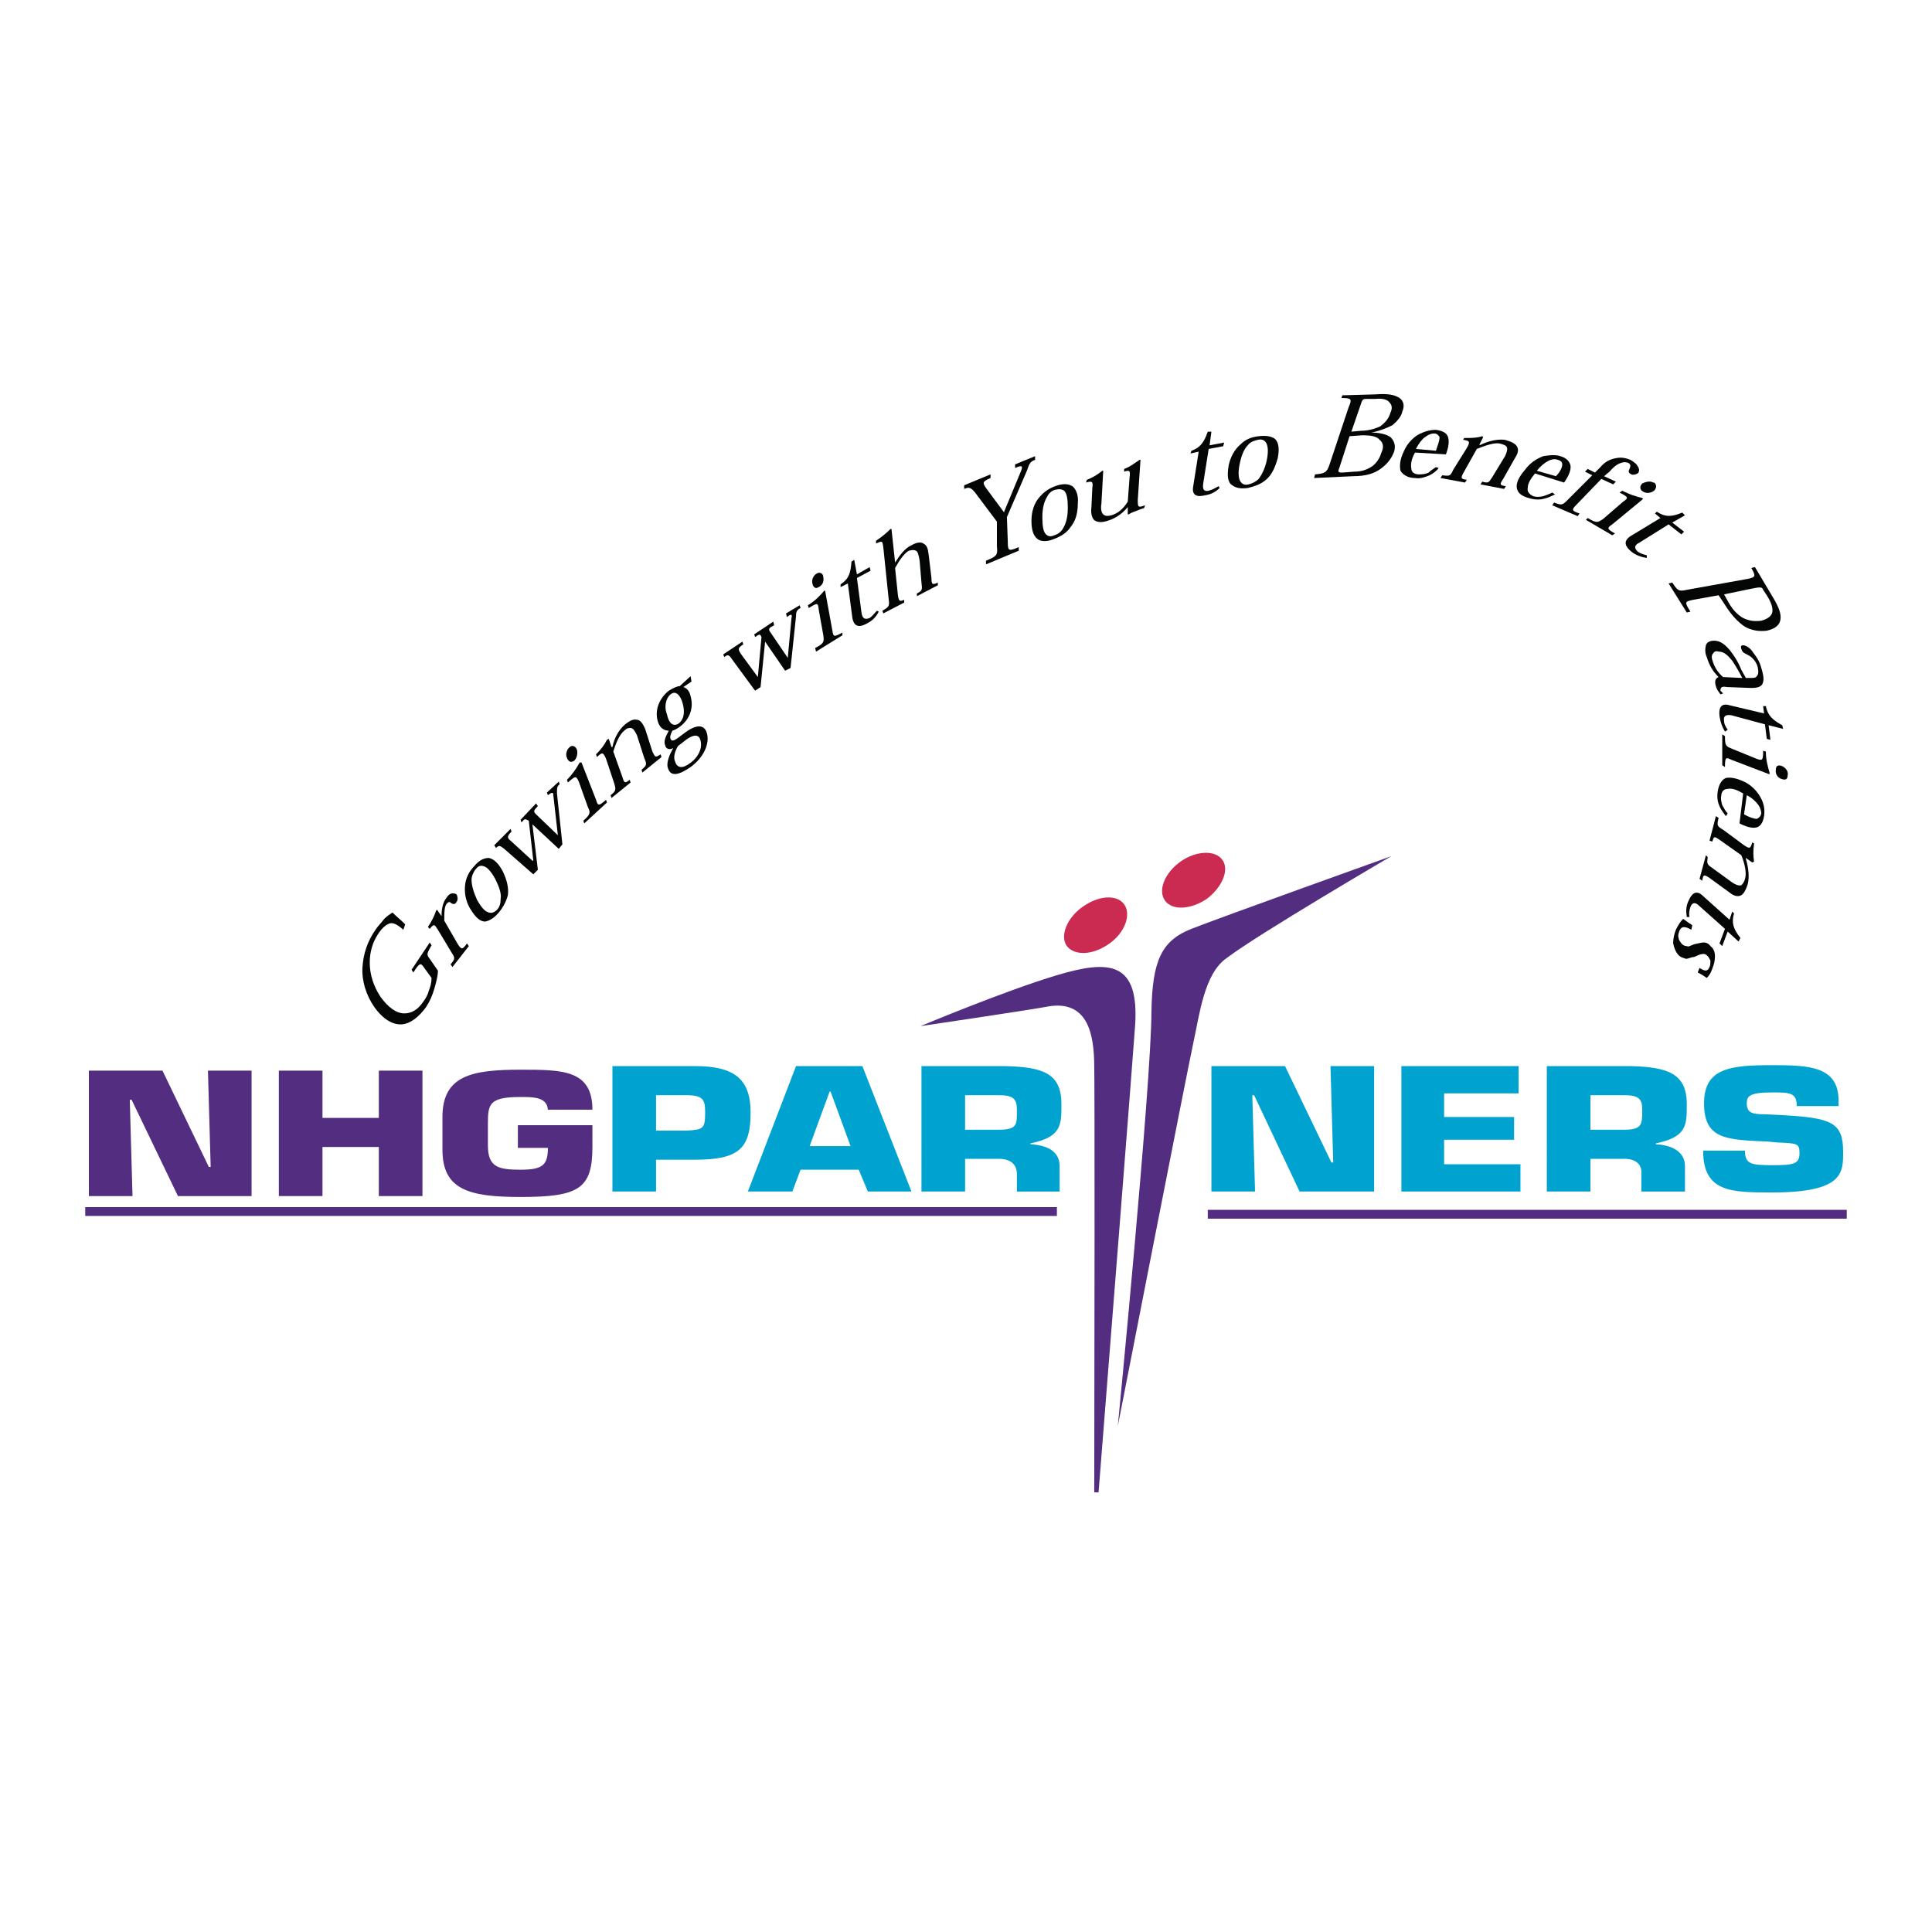 <?xml version="1.0" encoding="utf-8"?>
<!-- Generator: Adobe Illustrator 13.0.0, SVG Export Plug-In . SVG Version: 6.00 Build 14948)  -->
<!DOCTYPE svg PUBLIC "-//W3C//DTD SVG 1.0//EN" "http://www.w3.org/TR/2001/REC-SVG-20010904/DTD/svg10.dtd">
<svg version="1.0" id="Layer_1" xmlns="http://www.w3.org/2000/svg" xmlns:xlink="http://www.w3.org/1999/xlink" x="0px" y="0px"
	 width="192.756px" height="192.756px" viewBox="0 0 192.756 192.756" enable-background="new 0 0 192.756 192.756"
	 xml:space="preserve">
<g>
	<polygon fill-rule="evenodd" clip-rule="evenodd" fill="#FFFFFF" points="0,0 192.756,0 192.756,192.756 0,192.756 0,0 	"/>
	<path fill-rule="evenodd" clip-rule="evenodd" fill="#00A3CF" d="M65.454,112.803v-3.535h2.993c1.723,0,1.905,0.453,1.905,1.723
		c0,1.631-0.182,1.723-1.905,1.812H65.454L65.454,112.803z M65.454,118.879v-3.174h3.9c4.443,0,5.532-1.18,5.532-4.715
		c0-3.266-1.542-4.625-5.532-4.625h-8.252v12.514H65.454L65.454,118.879z"/>
	<path fill-rule="evenodd" clip-rule="evenodd" fill="#00A3CF" d="M84.861,114.346H80.78l1.995-5.441h0.09L84.861,114.346
		L84.861,114.346z M85.677,116.703l0.907,2.176h4.353l-4.897-12.514h-6.62l-4.806,12.514h4.443l0.816-2.176H85.677L85.677,116.703z"
		/>
	<path fill-rule="evenodd" clip-rule="evenodd" fill="#00A3CF" d="M96.287,112.713v-3.445h3.355c1.451,0,1.813,0.361,1.813,1.449
		c0,1.451,0.091,1.996-1.813,1.996H96.287L96.287,112.713z M91.935,118.879h4.353v-3.264h3.355c1.27,0,1.813,0.635,1.813,1.541
		v1.723h4.263v-2.539c0-1.359-1.089-2.086-2.902-2.176v-0.092c3.083-0.635,3.083-1.812,3.083-3.898c0-3.084-1.813-3.719-5.622-3.809
		h-8.343V118.879L91.935,118.879z"/>
	<polygon fill-rule="evenodd" clip-rule="evenodd" fill="#00A3CF" points="125.216,118.879 120.863,118.879 120.863,106.365 
		128.209,106.365 132.834,115.977 133.015,115.977 132.743,106.365 137.096,106.365 137.096,118.879 129.659,118.879 
		125.125,109.268 124.943,109.268 125.216,118.879 	"/>
	<polygon fill-rule="evenodd" clip-rule="evenodd" fill="#00A3CF" points="144.078,111.443 151.062,111.443 151.062,113.711 
		144.078,113.711 144.078,116.158 151.696,116.158 151.696,118.879 139.816,118.879 139.816,106.365 151.515,106.365 
		151.515,109.086 144.078,109.086 144.078,111.443 	"/>
	<path fill-rule="evenodd" clip-rule="evenodd" fill="#00A3CF" d="M158.679,112.713v-3.445h3.355c1.451,0,1.813,0.361,1.813,1.449
		c0,1.451,0,1.996-1.813,1.996H158.679L158.679,112.713z M154.326,118.879h4.353v-3.264h3.355c1.27,0,1.813,0.635,1.723,1.541v1.723
		h4.354v-2.539c0-1.359-1.179-2.086-2.902-2.176v-0.092c3.084-0.635,3.084-1.812,3.084-3.898c0-3.084-1.905-3.719-5.623-3.809
		h-8.343V118.879L154.326,118.879z"/>
	<path fill-rule="evenodd" clip-rule="evenodd" fill="#00A3CF" d="M177.904,111.262c4.806,0.271,5.985,0.727,5.985,3.627
		c0,2.086,0.09,4.082-7.073,4.082c-4.081,0-6.893,0-6.893-4.172h4.172c0,1.359,0.635,1.451,2.721,1.451
		c2.085,0,2.72-0.092,2.72-1.18c0-0.998-0.182-0.998-2.267-1.088l-0.907-0.09c-4.081-0.182-6.348-0.182-6.348-3.811
		c0-3.535,2.63-3.809,6.802-3.809c3.627,0,6.619,0.092,6.619,3.537v0.545h-4.171c0-1.361-0.726-1.361-2.448-1.361
		c-2.268,0-2.54,0.363-2.54,1.088c0,0.998,0.635,1.09,1.813,1.09L177.904,111.262L177.904,111.262z"/>
	<polygon fill-rule="evenodd" clip-rule="evenodd" fill="#522D80" points="13.22,119.332 8.867,119.332 8.867,106.818 
		16.212,106.818 20.837,116.432 21.019,116.432 20.747,106.818 25.1,106.818 25.1,119.332 17.754,119.332 13.129,109.721 
		12.948,109.721 13.22,119.332 	"/>
	<polygon fill-rule="evenodd" clip-rule="evenodd" fill="#522D80" points="42.148,119.332 37.795,119.332 37.795,114.436 
		32.173,114.436 32.173,119.332 27.82,119.332 27.82,106.818 32.173,106.818 32.173,111.533 37.795,111.533 37.795,106.818 
		42.148,106.818 42.148,119.332 	"/>
	<path fill-rule="evenodd" clip-rule="evenodd" fill="#522D80" d="M54.663,110.717c-0.09-1.27-1.451-1.27-2.721-1.27
		c-3.174,0-3.265,0.727-3.265,2.721v2.086c0,2.178,0.998,2.449,3.265,2.449c2.177,0,2.721-0.453,2.721-2.178H51.67v-2.266h7.436
		v2.176c0,4.172-1.36,4.988-7.165,4.988c-5.169,0-7.798-0.727-7.798-4.717v-3.264c0-4.172,2.992-4.717,7.798-4.717
		c4.172,0,7.165,0,7.165,3.99H54.663L54.663,110.717z"/>
	<path fill-rule="evenodd" clip-rule="evenodd" fill="#522D80" d="M91.844,102.375c0,0,8.434-3.537,13.603-5.078
		c5.169-1.542,8.253-1.452,7.799,5.078c-0.285,4.066-2.648,33.965-3.643,46.521h-0.429c0.021-12.316,0.062-41.084-0.01-43.076
		c-0.09-3.264-0.997-6.166-4.896-5.35C102.272,100.834,91.844,102.375,91.844,102.375L91.844,102.375z"/>
	<path fill-rule="evenodd" clip-rule="evenodd" fill="#522D80" d="M138.818,85.417c0,0-16.958,6.076-19.95,7.255
		c-2.993,1.179-3.899,3.174-3.99,8.252c0,7.072-3.355,41.352-3.355,41.352s6.982-35.729,7.526-38.178
		c0.636-2.902,1.089-6.982,3.355-8.524C125.488,93.215,138.818,85.417,138.818,85.417L138.818,85.417z"/>
	<path fill-rule="evenodd" clip-rule="evenodd" fill="#CB2A51" d="M121.951,85.779c0.726,0.998,0,2.721-1.542,3.899
		c-1.632,1.088-3.445,1.179-4.171,0.182s-0.091-2.721,1.542-3.9C119.321,84.873,121.226,84.782,121.951,85.779L121.951,85.779z"/>
	<path fill-rule="evenodd" clip-rule="evenodd" fill="#CB2A51" d="M112.157,90.223c0.726,0.998,0.091,2.812-1.451,3.9
		c-1.632,1.179-3.446,1.27-4.262,0.272c-0.726-0.998,0-2.812,1.541-3.9C109.618,89.316,111.432,89.225,112.157,90.223
		L112.157,90.223z"/>
	<path fill-rule="evenodd" clip-rule="evenodd" fill="#040606" d="M43.055,97.568c0,0.453-0.091,0.816-0.272,1.27
		c-0.091,0.363-0.272,0.725-0.544,1.088c-0.544,0.816-1.179,1.18-1.904,1.18c-0.816,0-1.632-0.635-2.358-1.633
		c-0.725-1.088-1.088-2.268-1.088-3.446c0-0.998,0.272-1.995,0.816-2.812c0.454-0.726,0.907-0.997,1.179-1.088
		c0.363-0.091,0.726,0.091,1.36,0.635l0.182-0.544c-0.454-0.454-0.816-0.726-1.27-1.179c-0.272,0.181-0.544,0.363-0.816,0.635
		c-0.272,0.363-0.635,0.725-0.816,0.998c-0.907,1.27-1.27,2.539-1.36,3.809c-0.091,1.36,0.362,2.811,1.179,3.991
		c0.907,1.27,1.904,1.812,2.812,1.723c0.816-0.09,1.632-0.727,2.357-1.723c0.363-0.545,0.635-1.18,0.816-1.814
		c0.181-0.635,0.363-1.27,0.363-1.813l-0.816-1.179c-0.363-0.453-0.272-0.544,0.181-1.36l-0.181-0.272l-1.814,2.72l0.181,0.271
		c0.635-0.997,0.726-0.997,1.088-0.453L43.055,97.568L43.055,97.568z"/>
	<path fill-rule="evenodd" clip-rule="evenodd" fill="#040606" d="M44.053,91.402l-0.454-0.635l-0.091,0.091
		c-0.181,0.544-0.453,1.088-0.816,1.632l0.182,0.182c0.453-0.544,0.453-0.453,0.816,0.091l1.36,2.267
		c0.362,0.544,0.362,0.634-0.091,1.179l0.182,0.272l1.632-2.085l-0.181-0.272c-0.453,0.634-0.544,0.634-0.907,0.09l-1.36-2.358
		c0-0.816,0-1.451,0.272-1.723c0.182-0.181,0.272-0.181,0.454,0c0.181,0.091,0.362,0.091,0.453-0.09
		c0.182-0.181,0.182-0.454,0.091-0.726c-0.091-0.182-0.272-0.182-0.453-0.182c-0.182,0-0.363,0.091-0.544,0.363
		C44.234,89.951,44.053,90.495,44.053,91.402L44.053,91.402L44.053,91.402z"/>
	<path fill-rule="evenodd" clip-rule="evenodd" fill="#040606" d="M49.766,91.039c0.454-0.544,0.726-1.088,0.907-1.723
		c0.091-0.726-0.091-1.542-0.544-2.449c-0.453-0.816-0.907-1.179-1.36-1.269c-0.544,0-0.998,0.271-1.451,0.816
		c-0.544,0.544-0.816,1.179-0.907,1.813c-0.09,0.726,0,1.542,0.454,2.358c0.544,0.907,0.998,1.36,1.542,1.36
		C48.859,91.855,49.312,91.583,49.766,91.039L49.766,91.039L49.766,91.039z M47.499,86.686c0.181-0.272,0.454-0.363,0.726-0.272
		c0.363,0.091,0.726,0.453,1.179,1.27c0.453,0.907,0.634,1.542,0.544,1.995c0,0.453-0.091,0.816-0.363,1.088
		c-0.272,0.272-0.544,0.363-0.816,0.272c-0.362-0.091-0.725-0.454-1.179-1.27c-0.363-0.816-0.544-1.451-0.544-1.995
		c0-0.363,0.181-0.726,0.363-0.998L47.499,86.686L47.499,86.686z"/>
	<path fill-rule="evenodd" clip-rule="evenodd" fill="#040606" d="M55.569,79.159c0-0.544,0-0.726,0.272-0.907l-0.091-0.272
		l-1.179,1.089l0.09,0.271c0.454-0.362,0.544-0.271,0.544,0l0.453,3.99l0,0l-2.176-2.085c-0.272-0.272-0.272-0.363,0.181-0.816
		l-0.181-0.272l-1.542,1.632l0.091,0.272c0.272-0.363,0.363-0.363,0.544-0.272l0.181,0.091l0.454,3.99h-0.091l-2.176-1.995
		c-0.363-0.272-0.363-0.454,0.09-0.907l-0.09-0.272l-1.632,1.633l0.181,0.271c0.272-0.271,0.363-0.271,0.816,0.091l2.902,2.539
		l0.453-0.453l-0.544-4.534l0,0l2.63,2.448l0.363-0.453L55.569,79.159L55.569,79.159z"/>
	<path fill-rule="evenodd" clip-rule="evenodd" fill="#040606" d="M56.749,74.625c-0.182,0.181-0.363,0.635-0.182,0.998
		c0.182,0.453,0.454,0.453,0.726,0.272c0.271-0.272,0.362-0.726,0.271-1.088c-0.181-0.453-0.544-0.453-0.725-0.272L56.749,74.625
		L56.749,74.625z M58.018,76.076h-0.181c-0.363,0.635-0.726,1.179-1.27,1.723l0.091,0.272c0.816-0.726,0.816-0.635,1.088-0.091
		l0.907,2.54c0.272,0.544,0.272,0.726-0.453,1.36l0.091,0.272l2.267-2.085l-0.091-0.272c-0.726,0.635-0.816,0.635-0.998,0
		L58.018,76.076L58.018,76.076z"/>
	<path fill-rule="evenodd" clip-rule="evenodd" fill="#040606" d="M64.366,72.72c-0.272-0.634-0.544-0.907-0.816-0.907
		c-0.363-0.09-0.725,0.091-1.179,0.454c-0.635,0.544-1.088,1.36-1.27,2.267h-0.091l-0.272-0.816l-0.181,0.091
		c-0.272,0.544-0.635,0.998-1.088,1.451l0.091,0.272c0.544-0.544,0.635-0.454,0.907,0.182l0.816,2.448
		c0.182,0.635,0.182,0.726-0.363,1.179l0.091,0.272l1.904-1.542l-0.09-0.272c-0.454,0.363-0.544,0.363-0.726-0.272l-0.907-2.539
		c0.272-0.907,0.634-1.723,1.088-2.086c0.272-0.272,0.454-0.272,0.635-0.272c0.272,0,0.454,0.363,0.635,0.726l0.726,2.267
		c0.272,0.635,0.272,0.726-0.272,1.179l0.09,0.272l1.905-1.542l-0.091-0.272c-0.544,0.363-0.544,0.272-0.816-0.272L64.366,72.72
		L64.366,72.72z"/>
	<path fill-rule="evenodd" clip-rule="evenodd" fill="#040606" d="M67.631,73.627c-0.363,0.272-0.635,0.363-0.726,0.09
		c-0.091-0.181,0-0.453,0.182-0.816c0.271-0.091,0.453-0.182,0.816-0.453c0.816-0.635,1.36-1.723,0.998-2.993
		c-0.091-0.453-0.363-0.816-0.726-0.907l0.816-0.544L68.9,67.461l-1.088,0.998c-0.272,0-0.634,0.181-1.088,0.453
		c-0.907,0.726-1.451,1.904-1.088,3.083c0.182,0.635,0.635,0.907,1.088,0.907c-0.272,0.544-0.544,0.998-0.363,1.451
		c0.09,0.453,0.544,0.453,0.816,0.272c-0.363,0.635-0.726,1.451-0.544,1.995c0.272,0.907,1.088,0.725,2.267-0.091
		c1.36-0.998,1.904-2.358,1.632-3.355c-0.181-0.725-0.816-1.088-2.176-0.09L67.631,73.627L67.631,73.627z M67.722,72.176
		c-0.544,0.363-0.998,0-1.179-0.907c-0.272-0.635-0.181-1.542,0.363-1.995c0.544-0.453,0.998,0.181,1.179,0.816
		C68.356,70.998,68.266,71.723,67.722,72.176L67.722,72.176L67.722,72.176z M68.447,73.809c0.998-0.725,1.36-0.362,1.451,0.091
		c0.181,0.726-0.182,1.632-1.088,2.267c-0.725,0.544-1.27,0.454-1.451-0.181c-0.181-0.363-0.09-0.907,0.272-1.542L68.447,73.809
		L68.447,73.809z"/>
	<path fill-rule="evenodd" clip-rule="evenodd" fill="#040606" d="M79.42,61.476c0-0.454,0.09-0.635,0.453-0.816l-0.09-0.272
		l-1.36,0.816l0.09,0.362c0.454-0.362,0.544-0.271,0.454,0.091l-0.363,3.9v0.09l-1.723-2.539c-0.272-0.363-0.182-0.454,0.362-0.726
		l-0.091-0.363l-1.904,1.27l0.091,0.272c0.363-0.272,0.454-0.272,0.544-0.182l0.091,0.182l-0.363,3.99l0,0l-1.724-2.357
		c-0.271-0.454-0.271-0.544,0.272-0.907l-0.091-0.272l-1.904,1.27l0.091,0.272c0.363-0.272,0.454-0.272,0.816,0.272l2.267,3.083
		l0.544-0.363l0.453-4.534l0,0l1.995,2.902l0.544-0.272L79.42,61.476L79.42,61.476z"/>
	<path fill-rule="evenodd" clip-rule="evenodd" fill="#040606" d="M81.506,57.213c-0.363,0.181-0.544,0.635-0.454,0.998
		c0.091,0.454,0.363,0.544,0.635,0.363c0.363-0.182,0.544-0.544,0.454-0.998C82.141,57.213,81.778,57.032,81.506,57.213
		L81.506,57.213L81.506,57.213z M82.322,58.937h-0.091c-0.453,0.544-0.907,0.998-1.632,1.451l0.091,0.272
		c0.907-0.544,0.907-0.544,0.998,0.182l0.454,2.539c0.09,0.635,0.09,0.816-0.816,1.27l0.091,0.362l2.63-1.632v-0.272
		c-0.816,0.454-0.907,0.454-0.998-0.182L82.322,58.937L82.322,58.937z"/>
	<path fill-rule="evenodd" clip-rule="evenodd" fill="#040606" d="M83.863,58.574l0.726-0.363l0.454,3.446
		c0.181,0.998,0.816,0.907,1.451,0.544c0.544-0.272,0.907-0.635,1.179-1.179l-0.182-0.09c-0.272,0.272-0.454,0.544-0.725,0.725
		c-0.454,0.182-0.726,0.091-0.816-0.544l-0.454-3.446l1.36-0.726l-0.09-0.363l-1.27,0.726l-0.272-1.451l-0.272,0.181
		c-0.091,1.179-0.272,1.723-1.088,2.267V58.574L83.863,58.574z"/>
	<path fill-rule="evenodd" clip-rule="evenodd" fill="#040606" d="M88.67,59.843c0.091,0.635,0,0.726-0.635,1.088l0.091,0.272
		l2.085-1.088v-0.272c-0.454,0.182-0.544,0.182-0.635-0.544l-0.272-2.629c0.453-0.816,0.907-1.451,1.36-1.723
		c0.363-0.091,0.544-0.091,0.726,0c0.181,0.09,0.271,0.454,0.362,0.998l0.182,2.176c0.09,0.726,0.09,0.816-0.454,1.088v0.272
		l2.086-1.088V58.12c-0.544,0.272-0.635,0.181-0.635-0.453L92.66,55.4c-0.09-0.726-0.181-0.998-0.544-1.179
		c-0.272-0.181-0.725-0.091-1.179,0.182c-0.635,0.272-1.179,0.998-1.632,1.723l0,0l-0.363-3.355h-0.091
		c-0.454,0.454-0.907,0.816-1.451,1.179v0.272c0.635-0.272,0.635-0.272,0.726,0.363L88.67,59.843L88.67,59.843z"/>
	<path fill-rule="evenodd" clip-rule="evenodd" fill="#040606" d="M99.461,52.044v2.448c0.091,0.907,0,0.998-1.088,1.451v0.363
		l3.265-1.36v-0.363c-0.997,0.453-1.088,0.363-1.088-0.454l-0.091-2.539l1.995-4.625c0.271-0.816,0.362-0.907,0.816-1.088v-0.363
		l-1.995,0.816v0.363c0.815-0.363,0.815-0.181,0.453,0.635l-1.542,3.718v0.09l-1.813-2.448c-0.362-0.544-0.362-0.635,0.453-0.998
		v-0.363l-2.629,1.088v0.363c0.454-0.182,0.635-0.182,1.088,0.363L99.461,52.044L99.461,52.044z"/>
	<path fill-rule="evenodd" clip-rule="evenodd" fill="#040606" d="M105.175,53.768c0.725-0.272,1.27-0.635,1.632-1.179
		c0.453-0.544,0.726-1.27,0.726-2.358c0.091-0.816-0.182-1.451-0.544-1.723c-0.453-0.271-0.998-0.271-1.723,0
		c-0.726,0.272-1.18,0.635-1.633,1.179s-0.726,1.36-0.726,2.267c0,1.088,0.272,1.632,0.726,1.904
		C103.995,54.04,104.54,54.04,105.175,53.768L105.175,53.768L105.175,53.768z M105.266,48.87c0.362-0.09,0.634-0.09,0.906,0.091
		c0.272,0.272,0.363,0.816,0.363,1.723c0,0.907-0.182,1.542-0.454,1.995c-0.182,0.363-0.544,0.635-0.906,0.726
		c-0.363,0.181-0.635,0.091-0.816-0.091c-0.272-0.272-0.363-0.816-0.363-1.723c0-0.907,0.182-1.542,0.454-1.995
		C104.63,49.233,104.902,48.961,105.266,48.87L105.266,48.87L105.266,48.87z"/>
	<path fill-rule="evenodd" clip-rule="evenodd" fill="#040606" d="M114.243,50.412c-0.726,0.272-0.726,0.181-0.726-0.544l0.271-3.99
		h-0.09c-0.544,0.362-0.998,0.725-1.542,0.907v0.272c0.544-0.181,0.635-0.091,0.544,0.544l-0.182,2.449
		c-0.453,0.726-0.997,1.179-1.632,1.36c-0.362,0.091-0.635,0.091-0.816-0.091c-0.181-0.182-0.271-0.544-0.181-1.088l0.181-3.265
		h-0.091c-0.544,0.454-1.088,0.726-1.541,0.907l-0.091,0.272c0.635-0.182,0.726-0.091,0.635,0.544l-0.091,1.904
		c-0.091,0.726,0.091,1.179,0.362,1.36c0.363,0.181,0.726,0.181,1.271,0c0.906-0.272,1.541-0.816,1.994-1.36l0,0v0.726h0.091
		c0.272-0.182,0.545-0.272,0.816-0.363c0.182-0.091,0.453-0.181,0.726-0.272L114.243,50.412L114.243,50.412z"/>
	<path fill-rule="evenodd" clip-rule="evenodd" fill="#040606" d="M118.777,45.243l0.816-0.181l-0.545,3.446
		c-0.181,0.998,0.454,1.088,1.18,0.907c0.635-0.091,1.088-0.363,1.451-0.726l-0.091-0.182c-0.363,0.182-0.635,0.363-0.998,0.454
		c-0.453,0.091-0.635-0.091-0.544-0.725l0.544-3.446l1.451-0.272l0.091-0.363l-1.451,0.272l0.182-1.36H120.5
		c-0.362,1.088-0.815,1.632-1.632,1.905L118.777,45.243L118.777,45.243z"/>
	<path fill-rule="evenodd" clip-rule="evenodd" fill="#040606" d="M124.49,48.689c0.726-0.182,1.27-0.363,1.814-0.816
		c0.544-0.453,0.906-1.179,1.179-2.176c0.181-0.907,0.091-1.542-0.272-1.904c-0.362-0.272-0.906-0.363-1.633-0.272
		c-0.815,0.091-1.359,0.362-1.813,0.816c-0.635,0.544-0.997,1.27-1.179,2.086c-0.182,1.088-0.091,1.723,0.363,1.995
		C123.312,48.689,123.765,48.78,124.49,48.689L124.49,48.689L124.49,48.689z M125.488,43.882c0.362-0.09,0.635,0,0.816,0.272
		c0.181,0.272,0.271,0.816,0.09,1.723c-0.181,0.907-0.544,1.542-0.816,1.904c-0.271,0.272-0.635,0.454-0.997,0.544
		c-0.362,0.091-0.635,0-0.816-0.272c-0.181-0.272-0.271-0.816-0.091-1.723c0.182-0.907,0.454-1.542,0.816-1.904
		C124.763,44.064,125.125,43.973,125.488,43.882L125.488,43.882L125.488,43.882z"/>
	<path fill-rule="evenodd" clip-rule="evenodd" fill="#040606" d="M133.831,39.711c0.997,0,1.088,0.091,0.726,0.907l-1.904,5.713
		c-0.272,0.816-0.454,0.907-1.451,0.998l-0.091,0.363l3.899-0.182c1.27,0,2.086-0.272,2.721-0.725
		c0.635-0.454,1.088-0.998,1.36-1.723c0.182-0.635,0-1.088-0.363-1.451c-0.362-0.272-1.088-0.454-1.904-0.454l0,0
		c0.907-0.182,1.542-0.454,2.086-0.726c0.544-0.454,0.907-0.907,0.998-1.36c0.271-0.635,0.091-1.088-0.272-1.36
		c-0.544-0.362-1.27-0.453-2.448-0.362l-3.265,0.09L133.831,39.711L133.831,39.711z M135.826,40.165
		c0.091-0.272,0.182-0.363,0.453-0.363h0.907c0.816-0.091,1.27,0.091,1.451,0.363c0.271,0.272,0.271,0.635,0.09,0.998
		c-0.181,0.635-0.544,0.998-0.997,1.36c-0.544,0.272-1.27,0.453-1.904,0.453l-0.998,0.091L135.826,40.165L135.826,40.165z
		 M134.647,43.52l1.27-0.091c0.815,0,1.451,0.091,1.723,0.453c0.363,0.272,0.453,0.726,0.182,1.27
		c-0.182,0.635-0.544,1.088-0.907,1.361c-0.544,0.363-1.088,0.544-1.813,0.544l-1.179,0.091c-0.454,0-0.454-0.091-0.272-0.544
		L134.647,43.52L134.647,43.52z"/>
	<path fill-rule="evenodd" clip-rule="evenodd" fill="#040606" d="M144.26,45.333c0.272-0.725,0.362-1.36,0.182-1.813
		c-0.182-0.363-0.544-0.544-1.18-0.635c-0.634,0-1.179,0.182-1.723,0.454c-0.635,0.363-1.179,0.998-1.451,1.633
		c-0.453,0.907-0.453,1.542-0.362,1.995c0.272,0.454,0.816,0.726,1.451,0.726c0.544,0.091,0.997-0.091,1.451-0.272
		c0.362-0.182,0.725-0.454,0.906-0.726l-0.272-0.091c-0.271,0.182-0.544,0.363-0.725,0.544c-0.363,0.181-0.726,0.181-0.998,0.181
		c-0.453,0-0.726-0.272-0.726-0.544c-0.09-0.454,0-0.998,0.363-1.633L144.26,45.333L144.26,45.333z M141.268,44.79
		c0.271-0.544,0.635-0.998,0.906-1.179c0.363-0.272,0.635-0.363,0.907-0.363c0.271,0,0.453,0.182,0.544,0.363
		c0,0.362-0.182,0.816-0.363,1.36L141.268,44.79L141.268,44.79z"/>
	<path fill-rule="evenodd" clip-rule="evenodd" fill="#040606" d="M151.152,45.696c0.362-0.544,0.362-0.907,0.181-1.179
		c-0.181-0.272-0.544-0.454-1.179-0.635c-0.726-0.09-1.632,0.091-2.539,0.544v-0.091l0.362-0.725l-0.09-0.091
		c-0.544,0.181-1.18,0.181-1.814,0.181l-0.091,0.181c0.635,0.091,0.726,0.182,0.363,0.816l-1.36,2.177
		c-0.272,0.634-0.363,0.634-1.088,0.544l-0.182,0.272l2.448,0.454l0.182-0.272c-0.635-0.09-0.635-0.181-0.272-0.816l1.271-2.267
		c0.906-0.363,1.723-0.635,2.267-0.544c0.362,0.091,0.635,0.182,0.726,0.363c0.091,0.181,0,0.543-0.182,0.907l-1.27,2.085
		c-0.362,0.544-0.362,0.635-0.997,0.454l-0.182,0.272l2.357,0.454l0.182-0.272c-0.635-0.09-0.635-0.181-0.272-0.725L151.152,45.696
		L151.152,45.696z"/>
	<path fill-rule="evenodd" clip-rule="evenodd" fill="#040606" d="M156.049,48.145c0.453-0.635,0.726-1.27,0.635-1.723
		c-0.091-0.363-0.362-0.726-0.997-0.907c-0.545-0.182-1.18-0.091-1.724,0c-0.726,0.272-1.36,0.725-1.813,1.36
		c-0.635,0.725-0.907,1.36-0.816,1.813c0.091,0.544,0.544,0.816,1.179,0.998c0.545,0.181,1.089,0.181,1.451,0.09
		c0.453-0.09,0.816-0.272,1.179-0.453l-0.271-0.181c-0.363,0.181-0.635,0.272-0.907,0.362c-0.362,0.091-0.726,0.091-0.997,0
		c-0.363-0.181-0.635-0.453-0.544-0.816c0-0.453,0.271-0.907,0.725-1.451L156.049,48.145L156.049,48.145z M153.328,46.966
		c0.454-0.544,0.816-0.816,1.179-0.998c0.363-0.181,0.726-0.181,0.907-0.09c0.363,0.09,0.453,0.271,0.453,0.453
		c0,0.363-0.271,0.816-0.635,1.179L153.328,46.966L153.328,46.966z"/>
	<path fill-rule="evenodd" clip-rule="evenodd" fill="#040606" d="M156.321,49.958c-0.454,0.454-0.544,0.454-1.27,0.182
		l-0.182,0.272l2.539,1.088l0.182-0.272c-0.816-0.272-0.816-0.363-0.272-0.907l2.448-2.539l1.18,0.544l0.271-0.272l-1.179-0.544
		l0.544-0.453c0.544-0.635,0.907-0.816,1.27-0.907c0.272-0.09,0.363,0,0.544,0c0.363,0.182,0.272,0.363,0.182,0.635
		c-0.091,0.181-0.182,0.363,0.182,0.544c0.181,0.091,0.453,0,0.635-0.091c0.182-0.181,0.182-0.453,0-0.725
		c-0.091-0.182-0.272-0.363-0.726-0.635c-0.453-0.182-0.907-0.272-1.36-0.182c-0.635,0.091-1.179,0.363-1.633,0.907l-0.544,0.544
		l-0.725-0.363l-0.272,0.272l0.726,0.363L156.321,49.958L156.321,49.958z"/>
	<path fill-rule="evenodd" clip-rule="evenodd" fill="#040606" d="M164.937,48.145c-0.272-0.182-0.726-0.091-1.089,0.091
		c-0.271,0.271-0.271,0.634,0.091,0.816c0.272,0.181,0.726,0.181,1.088-0.091c0.272-0.272,0.272-0.635,0-0.816H164.937
		L164.937,48.145z M163.938,49.777l-0.091-0.09c-0.726-0.182-1.27-0.363-1.995-0.726l-0.271,0.182
		c0.906,0.453,0.906,0.544,0.362,0.907l-1.995,1.723c-0.544,0.363-0.635,0.454-1.541-0.09l-0.182,0.181l2.63,1.542l0.271-0.182
		c-0.815-0.454-0.815-0.544-0.271-0.907L163.938,49.777L163.938,49.777z"/>
	<path fill-rule="evenodd" clip-rule="evenodd" fill="#040606" d="M165.117,51.228l0.544,0.454l-2.992,1.814
		c-0.816,0.544-0.453,1.088,0.091,1.541c0.453,0.363,0.997,0.544,1.541,0.635V55.4c-0.362-0.091-0.634-0.182-0.906-0.363
		c-0.363-0.362-0.363-0.634,0.182-0.907l2.901-1.813l1.27,0.998l0.272-0.272l-1.179-0.907l1.27-0.725l-0.272-0.272
		c-1.088,0.454-1.723,0.454-2.539-0.09L165.117,51.228L165.117,51.228z"/>
	<path fill-rule="evenodd" clip-rule="evenodd" fill="#040606" d="M168.292,58.846c-0.816,0.182-0.907,0.091-1.451-0.726
		l-0.363,0.091l1.814,2.902l0.362-0.091c-0.635-0.997-0.544-0.997,0.271-1.179l2.54-0.454l0.544,0.816
		c0.726,1.179,1.36,1.813,1.995,2.267c0.726,0.453,1.541,0.544,2.267,0.453c0.816-0.181,1.27-0.544,1.36-1.088
		s-0.091-1.179-0.815-2.358l-1.724-2.902l-0.362,0.091c0.453,0.816,0.453,0.907-0.363,1.088L168.292,58.846L168.292,58.846z
		 M176.271,59.39c0.454,0.726,0.635,1.27,0.545,1.723c-0.091,0.363-0.454,0.635-1.089,0.816c-0.726,0.09-1.27,0-1.813-0.272
		c-0.635-0.362-1.089-0.907-1.451-1.542l-0.453-0.816l3.083-0.634c0.544-0.091,0.726-0.091,0.816,0.181L176.271,59.39L176.271,59.39
		z"/>
	<path fill-rule="evenodd" clip-rule="evenodd" fill="#040606" d="M174.73,68.64c0.544,0,0.906-0.091,1.088-0.363
		c0.182-0.362,0.182-0.726-0.091-1.632c-0.182-0.726-0.544-1.179-0.816-1.542c-0.271-0.453-0.726-0.726-0.997-0.726
		c-0.182,0-0.272,0.091-0.182,0.363s0.182,0.363,0.363,0.454c0.362,0.181,0.544,0.272,0.726,0.453
		c0.271,0.272,0.453,0.544,0.544,0.907c0.09,0.453,0.09,0.725-0.091,0.907c-0.091,0.181-0.363,0.181-0.635,0.181h-0.454
		l-0.453-0.816c-0.362-0.907-0.816-1.542-1.179-1.996c-0.544-0.634-0.997-0.907-1.542-0.907c-0.453,0-0.726,0.182-0.815,0.454
		c-0.091,0.363-0.091,0.816,0.09,1.179c0.272,0.907,0.635,1.451,1.18,1.995l0,0c-0.272,0.091-0.454,0.363-0.272,0.907
		c0.091,0.363,0.272,0.544,0.453,0.816l0.272-0.091c-0.091-0.09-0.182-0.181-0.272-0.272c0-0.363,0.182-0.453,0.635-0.363
		L174.73,68.64L174.73,68.64z M171.919,67.551c-0.453-0.363-0.816-0.907-0.998-1.451c-0.181-0.454-0.181-0.726,0-0.907
		c0.091-0.182,0.272-0.272,0.545-0.182c0.544,0,0.906,0.363,1.359,0.907c0.363,0.544,0.726,1.179,0.998,1.723L171.919,67.551
		L171.919,67.551z"/>
	<path fill-rule="evenodd" clip-rule="evenodd" fill="#040606" d="M175.909,70.453L176,71.179l-3.446-0.816
		c-0.907-0.272-1.088,0.363-0.997,1.088c0.09,0.635,0.271,1.088,0.544,1.542l0.271-0.182c-0.181-0.272-0.362-0.544-0.362-0.907
		c-0.091-0.454,0.182-0.635,0.726-0.544l3.354,0.907l0.182,1.451l0.363,0.091l-0.182-1.451l1.451,0.362l-0.091-0.362
		c-0.997-0.544-1.451-0.998-1.633-1.905H175.909L175.909,70.453z"/>
	<path fill-rule="evenodd" clip-rule="evenodd" fill="#040606" d="M178.357,77.345c0.091-0.362-0.182-0.725-0.544-0.907
		c-0.453-0.181-0.635,0-0.635,0.363c-0.091,0.363,0.182,0.816,0.544,0.907C178.176,77.89,178.357,77.708,178.357,77.345
		L178.357,77.345L178.357,77.345z M176.544,77.255v-0.182c-0.182-0.635-0.363-1.27-0.363-2.085l-0.271-0.091
		c0,0.998-0.091,0.998-0.635,0.816l-2.449-0.998c-0.634-0.271-0.725-0.271-0.725-1.269l-0.272-0.182v3.083l0.272,0.181
		c0-0.998,0.091-0.998,0.635-0.726L176.544,77.255L176.544,77.255z"/>
	<path fill-rule="evenodd" clip-rule="evenodd" fill="#040606" d="M173.551,82.152c0.726,0.363,1.36,0.544,1.814,0.363
		c0.362-0.181,0.544-0.544,0.635-1.088c0.09-0.635,0-1.179-0.272-1.723c-0.362-0.725-0.906-1.27-1.542-1.632
		c-0.906-0.453-1.541-0.544-1.994-0.453c-0.454,0.181-0.726,0.726-0.816,1.36c-0.091,0.544,0,1.088,0.182,1.451
		c0.181,0.454,0.453,0.726,0.635,0.998l0.181-0.272c-0.271-0.272-0.362-0.544-0.544-0.816c-0.091-0.362-0.182-0.635-0.091-0.998
		c0-0.362,0.272-0.635,0.635-0.635c0.453-0.09,0.907,0.091,1.542,0.454L173.551,82.152L173.551,82.152z M174.276,79.34
		c0.545,0.272,0.907,0.635,1.179,0.998c0.182,0.272,0.272,0.635,0.272,0.816c-0.091,0.363-0.272,0.453-0.453,0.544
		c-0.272,0-0.816-0.181-1.27-0.453L174.276,79.34L174.276,79.34z"/>
	<path fill-rule="evenodd" clip-rule="evenodd" fill="#040606" d="M172.554,89.044c0.453,0.363,0.816,0.454,1.179,0.272
		c0.272-0.182,0.453-0.544,0.635-1.088c0.182-0.725,0.091-1.632-0.182-2.539v-0.09l0.636,0.453l0.181-0.091
		c-0.091-0.544-0.091-1.088,0-1.813l-0.181-0.091c-0.182,0.635-0.272,0.635-0.816,0.272l-2.086-1.542
		c-0.635-0.363-0.635-0.453-0.453-1.179l-0.272-0.181l-0.635,2.449l0.271,0.09c0.182-0.544,0.182-0.544,0.727-0.181l2.176,1.542
		c0.363,0.907,0.544,1.814,0.363,2.358c-0.091,0.363-0.272,0.544-0.363,0.635c-0.271,0.091-0.635-0.091-0.907-0.272l-1.995-1.451
		c-0.544-0.363-0.544-0.454-0.453-1.088l-0.181-0.182l-0.636,2.358l0.272,0.182c0.091-0.635,0.182-0.635,0.726-0.272L172.554,89.044
		L172.554,89.044z"/>
	<path fill-rule="evenodd" clip-rule="evenodd" fill="#040606" d="M172.825,90.948l-0.271,0.816l-2.63-2.358
		c-0.726-0.726-1.179-0.182-1.451,0.454c-0.271,0.544-0.271,1.088-0.181,1.632h0.271c-0.091-0.362,0-0.725,0.091-0.998
		c0.182-0.453,0.453-0.544,0.906-0.09l2.54,2.267l-0.544,1.451l0.271,0.272l0.544-1.451l1.089,0.998l0.181-0.363
		c-0.726-0.907-0.906-1.542-0.635-2.448L172.825,90.948L172.825,90.948z"/>
	<path fill-rule="evenodd" clip-rule="evenodd" fill="#040606" d="M169.38,97.023c0.362,0.182,0.635,0.363,0.906,0.545
		c0.091-0.09,0.363-0.363,0.544-0.907c0.182-0.454,0.272-0.816,0.272-1.27c0-0.454-0.182-0.816-0.453-0.998
		c-0.182-0.272-0.453-0.363-0.635-0.363c-0.272,0-0.544,0.091-0.998,0.181c-0.453,0.182-0.544,0.272-0.725,0.182
		c-0.182,0-0.363-0.091-0.454-0.182c-0.182-0.181-0.362-0.454-0.362-0.635c-0.091-0.272,0-0.453,0.091-0.726
		c0.181-0.454,0.544-0.454,1.179-0.09l0.091-0.454c-0.272-0.181-0.544-0.363-0.907-0.635c-0.272,0.272-0.453,0.544-0.726,1.088
		c-0.182,0.453-0.271,0.907-0.271,1.36c0.09,0.453,0.271,0.907,0.544,1.179c0.271,0.272,0.544,0.272,0.726,0.362
		c0.271,0,0.544-0.181,0.815-0.181c0.272-0.091,0.544-0.272,0.726-0.272c0.272-0.091,0.454,0,0.635,0.182
		c0.091,0.091,0.182,0.271,0.272,0.453c0,0.182,0,0.454-0.091,0.635c-0.182,0.454-0.453,0.454-0.998,0.091L169.38,97.023
		L169.38,97.023z"/>
	<path fill="none" stroke="#522D80" stroke-width="0.881" stroke-miterlimit="2.613" d="M120.5,121.146h63.752 M8.504,120.875
		h96.942"/>
</g>
</svg>
